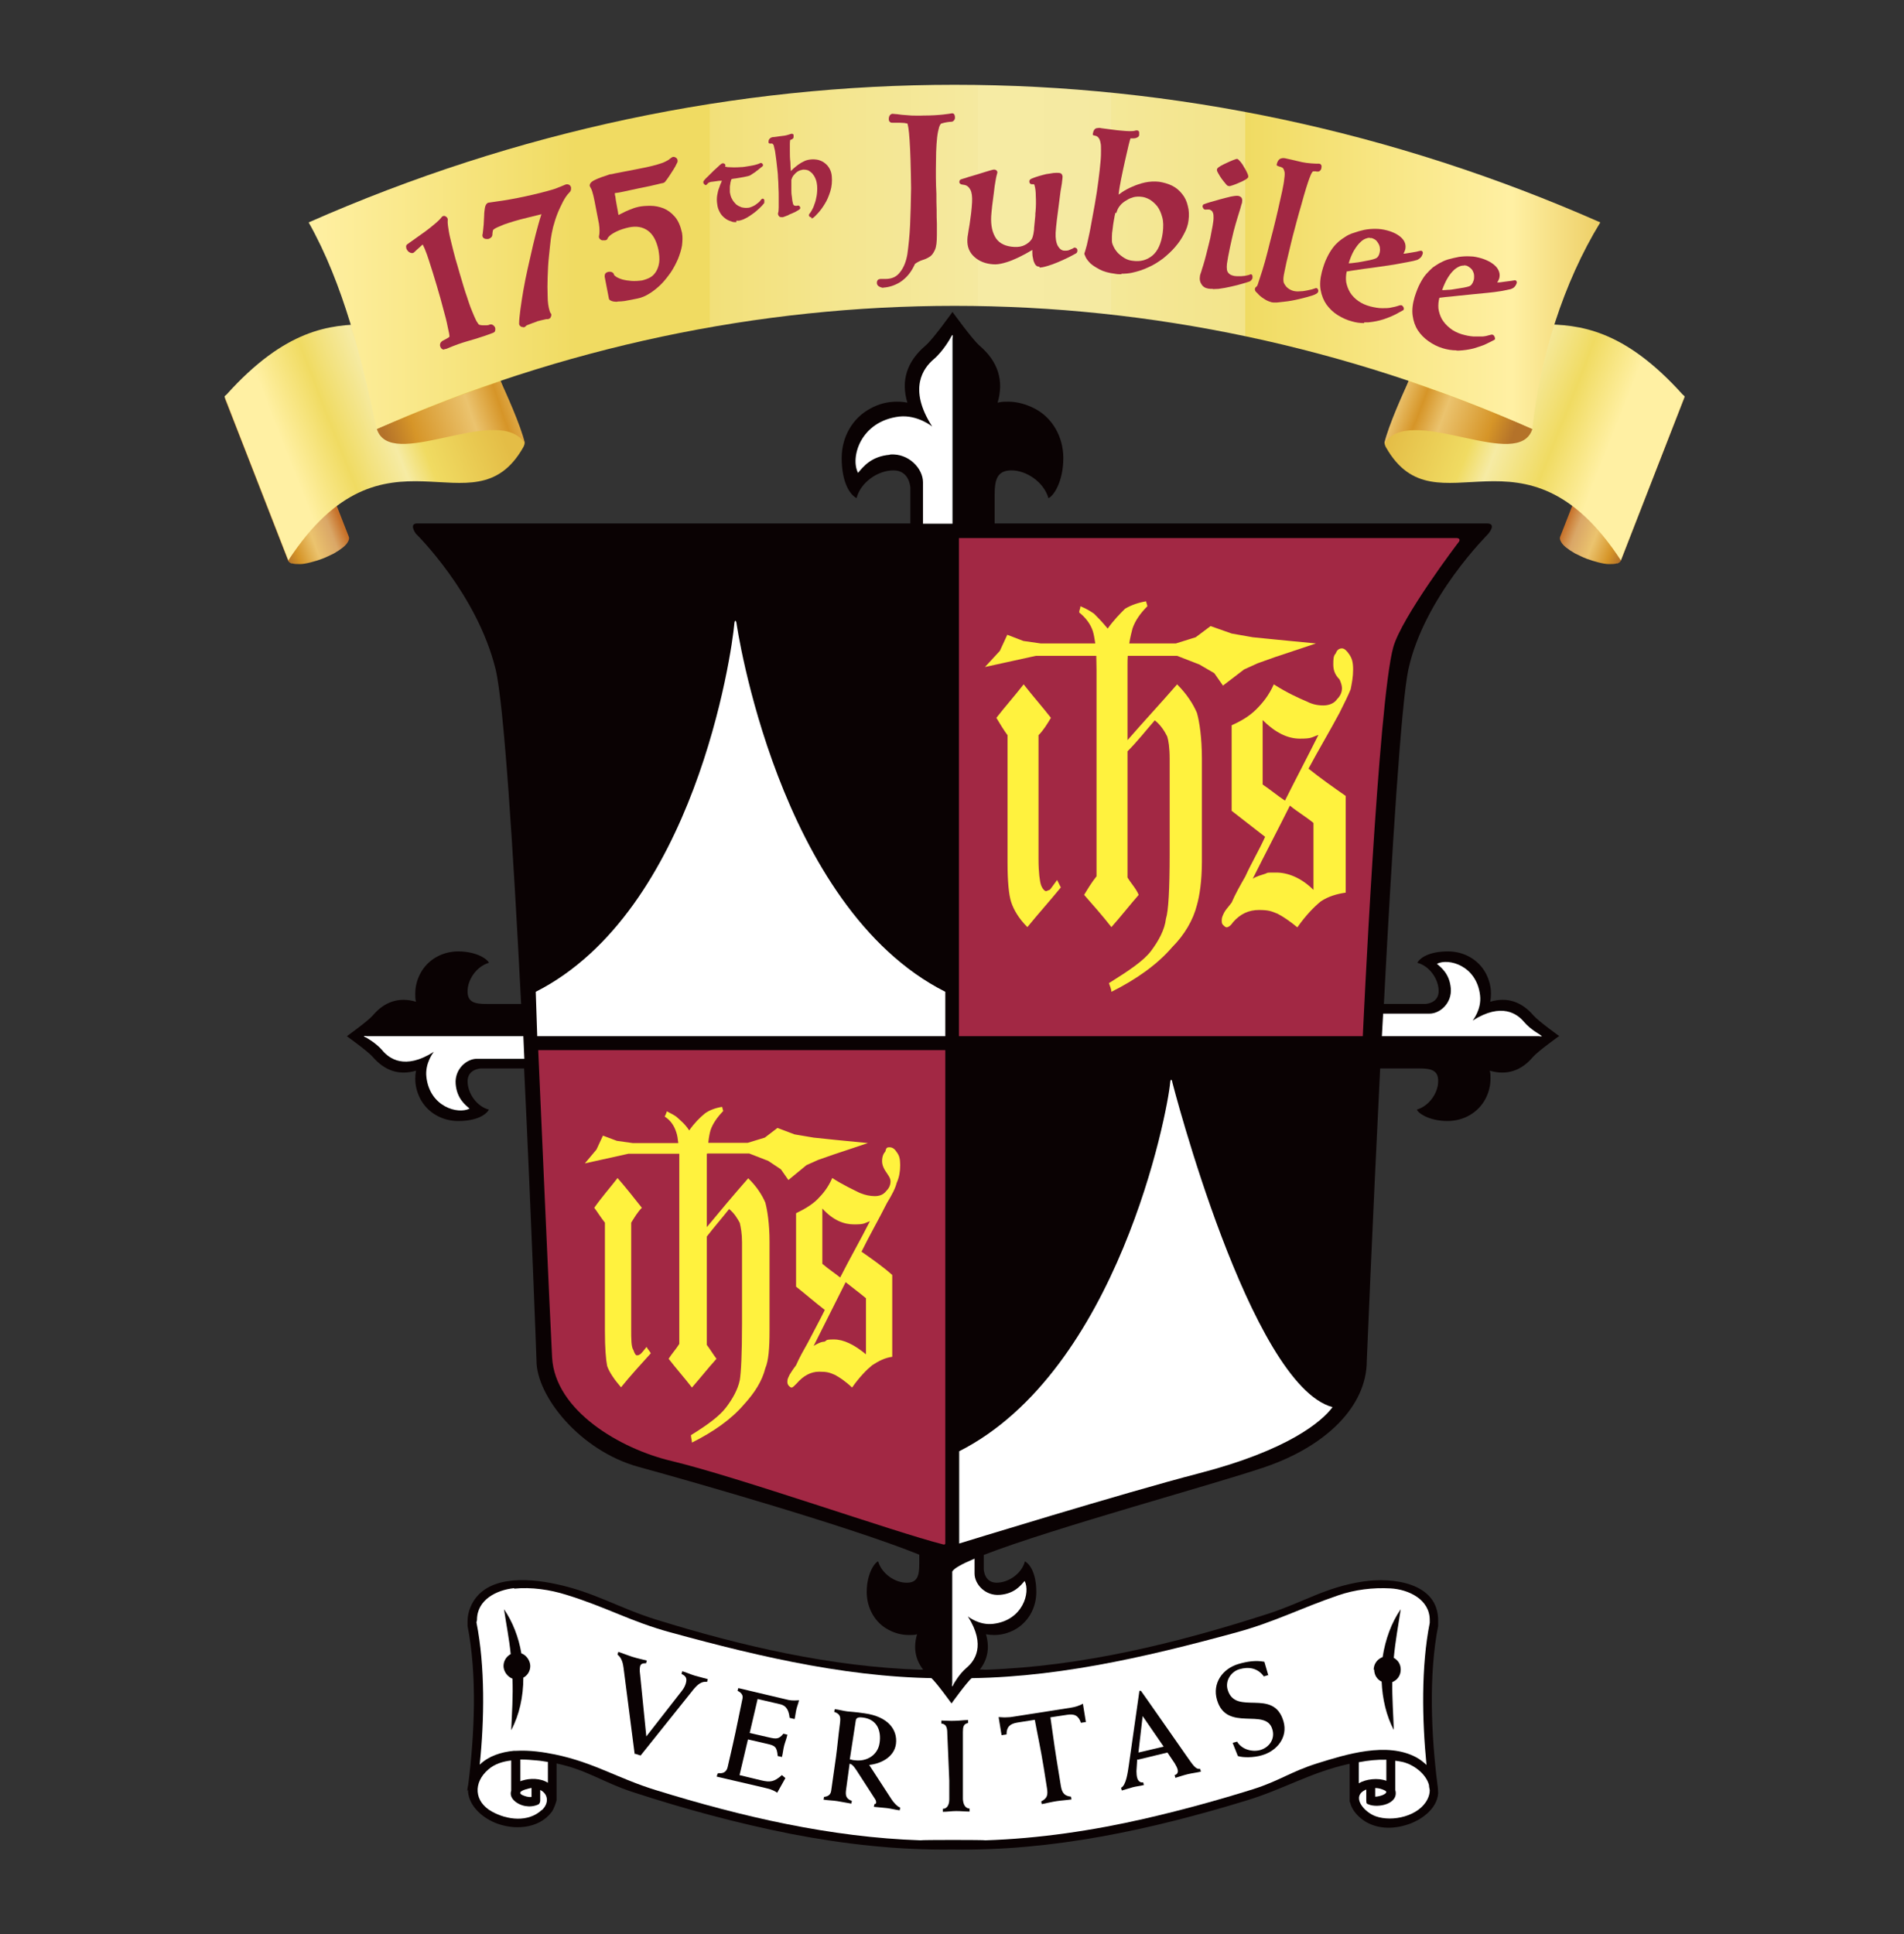 <?xml version="1.0" encoding="UTF-8"?>
<svg id="Layer_1" xmlns="http://www.w3.org/2000/svg" xmlns:xlink="http://www.w3.org/1999/xlink" version="1.1" viewBox="0 0 768 780">
  <rect x="0" y="0" width="768" height="780" fill="#333333" stroke="none"/>
  <!-- Generator: Adobe Illustrator 29.1.0, SVG Export Plug-In . SVG Version: 2.1.0 Build 142)  -->
  <defs>
    <style>
      .st0 {
        fill: #0a0203;
      }

      .st1 {
        fill: url(#linear-gradient6);
      }

      .st2 {
        fill: url(#linear-gradient5);
      }

      .st3 {
        fill: url(#linear-gradient4);
      }

      .st4 {
        fill: #fff23e;
      }

      .st5 {
        fill: #fff;
      }

      .st6 {
        fill: #a12743;
      }

      .st7 {
        fill: url(#linear-gradient);
      }

      .st7, .st8, .st9, .st10 {
        fill-rule: evenodd;
      }

      .st8 {
        fill: url(#linear-gradient1);
      }

      .st9 {
        fill: url(#linear-gradient2);
      }

      .st10 {
        fill: url(#linear-gradient3);
      }

      .st11 {
        fill: #a22844;
      }
    </style>
    <linearGradient id="linear-gradient" x1="285.2" y1="1310.3" x2="311.6" y2="1310.3" gradientTransform="translate(871.6 1301.9) rotate(158.6)" gradientUnits="userSpaceOnUse">
      <stop offset="0" stop-color="#c77129"/>
      <stop offset=".2" stop-color="#daa767"/>
      <stop offset=".5" stop-color="#ebc36e"/>
      <stop offset=".8" stop-color="#d69528"/>
      <stop offset="1" stop-color="#b16f29"/>
    </linearGradient>
    <linearGradient id="linear-gradient1" x1="77.7" y1="847.8" x2="79.1" y2="847.8" gradientTransform="translate(-12623.5 -16352) rotate(-21.4) scale(75 23.6)" gradientUnits="userSpaceOnUse">
      <stop offset="0" stop-color="#fff0a3"/>
      <stop offset=".2" stop-color="#f0db62"/>
      <stop offset=".4" stop-color="#f6eba4"/>
      <stop offset=".5" stop-color="#f0db62"/>
      <stop offset=".8" stop-color="#e4bd46"/>
    </linearGradient>
    <linearGradient id="linear-gradient2" x1="-2424.3" y1="250.7" x2="-2397.9" y2="250.7" gradientTransform="translate(2807.8 1301.9) rotate(21.4) scale(1 -1)" xlink:href="#linear-gradient"/>
    <linearGradient id="linear-gradient3" x1="113.9" y1="892.6" x2="115.3" y2="892.6" gradientTransform="translate(16302.9 -16352) rotate(-158.6) scale(75 -23.6)" xlink:href="#linear-gradient1"/>
    <linearGradient id="linear-gradient4" x1="607.6" y1="182.8" x2="562.3" y2="165.6" gradientUnits="userSpaceOnUse">
      <stop offset="0" stop-color="#b47229"/>
      <stop offset=".2" stop-color="#d69528"/>
      <stop offset=".6" stop-color="#ebc36e"/>
      <stop offset=".8" stop-color="#d69528"/>
      <stop offset="1" stop-color="#ebc36e"/>
    </linearGradient>
    <linearGradient id="linear-gradient5" x1="157.5" y1="182.9" x2="214.3" y2="163.6" gradientUnits="userSpaceOnUse">
      <stop offset="0" stop-color="#b47229"/>
      <stop offset=".2" stop-color="#d69528"/>
      <stop offset=".6" stop-color="#ebc36e"/>
      <stop offset=".8" stop-color="#d69528"/>
      <stop offset="1" stop-color="#ebc36e"/>
    </linearGradient>
    <linearGradient id="linear-gradient6" x1="124.5" y1="103.6" x2="664.1" y2="103.6" gradientUnits="userSpaceOnUse">
      <stop offset="0" stop-color="#fff0a3"/>
      <stop offset=".2" stop-color="#f0db62"/>
      <stop offset=".3" stop-color="#f0db62"/>
      <stop offset=".3" stop-color="#f2e079"/>
      <stop offset=".4" stop-color="#f4e690"/>
      <stop offset=".5" stop-color="#f5e99f"/>
      <stop offset=".5" stop-color="#f6eba4"/>
      <stop offset=".6" stop-color="#f5eaa1"/>
      <stop offset=".6" stop-color="#f4e898"/>
      <stop offset=".7" stop-color="#f3e48a"/>
      <stop offset=".7" stop-color="#f1df75"/>
      <stop offset=".7" stop-color="#f0db62"/>
      <stop offset=".9" stop-color="#fff0a3"/>
      <stop offset="1" stop-color="#e4bd46"/>
    </linearGradient>
  </defs>
  <g>
    <path class="st0" d="M188.8,721.9s0,0,0,.1c0,.3,0,.5,0,.7.5,5.5,5.3,10,10.6,12.3,7.5,3.2,17.8,2.8,23.1-4.2,1-1.3,2-4.5,2-4.8v-14.8c12.3,2.6,18.7,7.6,30.6,11.5,21.1,6.9,42.6,12.7,64.4,17,21.3,4.1,43,6.5,64.7,6.2,40.2.7,80.1-8,118.4-19.7,15.7-4.8,25.5-11.2,41.4-14.8.1,0,.3,0,.4,0v14.7c0,.4,0,.6.2.9.7,3.1,3.4,6,6.4,7.8,5.6,3.2,12.2,2.8,18,.6,5.1-2,10.6-6.2,11.1-12.1,0-.1-.1-2.9-.3-3.6-2.5-20-3.6-44.2.3-64,0-.4,0-1.7,0-2,.1-15.6-18.6-17.6-30.1-15.9-15.1,2.2-24,8.3-38.4,13-36.9,11.9-75.2,21.3-114.1,22.6-.3-.2-25.9-.2-26.2,0-36.2-1.2-72-9.5-106.6-20.2-15.4-4.8-24.9-11.1-40.7-14.4-11.3-2.4-28.9-3.7-34.3,9.5-.7,1.8-1.1,3.5-1.1,5.5,0,.3,0,1.5,0,2,3.9,19.7,2.8,43.7.3,63.7-.2,1-.4,1.9-.4,2.8"/>
    <path class="st5" d="M218.6,729.9c-5.5,5.2-14.1,4.1-20.2.7-7.2-4-7.6-11.7-1.4-17,2.5-2.2,5.8-3.2,9.2-3.6v12.2c-.4,1.2-.2,2.6,1.1,3.9,2.5,2.4,6.5,3.1,9.7,1.7.6-.2.9-1,.9-1.6,0-1.4,0-2.9,0-4.3,3,1.4,3.9,5.1.6,8.2"/>
    <path class="st5" d="M214.4,721.1c0,1.2,0,2.4,0,3.6-1.3.2-2.7-.3-3.8-.8-.4-.2-.6-.4-.7-.6v-.5c.5-.9,3.7-1.6,4.3-1.7,0,0,0,0,.1,0"/>
    <path class="st5" d="M221,719c-2.9-1.9-7.3-1.9-10.3-.9-.3,0-.5.2-.8.3v-8.8c2.3,0,4.7.2,6.8.4,1.4.1,2.9.4,4.3.6v8.4Z"/>
    <path class="st5" d="M559.2,709.7v8.5c-3.4-1.3-8.3-.7-11.1,1v-8.5c3.6-.7,7.4-1.1,11.1-1"/>
    <path class="st5" d="M554.7,721.1c1.4,0,2.7.4,3.9,1,2,1-1.8,2.5-3.9,2.5,0-1.2,0-2.4,0-3.6"/>
    <path class="st5" d="M575.8,725.6c-3.4,6.9-14.2,9.3-20.9,6.9-4.6-1.6-10.3-8.1-3.8-10.8,0,1.5,0,2.9,0,4.4s.3,1.3.9,1.6c3.7,1.6,12.4-.1,10.8-5.8,0,0,0,0,0,0v-11.8c1,.1,2,.3,3,.5,4.5,1.1,9.4,4.8,10.6,9.3,0,.7.2,1.4.3,2.1,0,1.2-.3,2.4-.9,3.6"/>
    <path class="st5" d="M207.4,640.7c7-.7,14.4.4,21.1,2.5,16.2,5,26,10.8,41.8,15.1,37.2,10.2,75.6,19.2,114.3,18.5,38.7.6,77-8.3,114.3-18.5,15.6-4.3,25.4-9.6,40.9-14.9,6.7-2.3,14-3.2,21.1-2.8,7.2.4,15.9,4.4,15.8,12.9,0,.3,0,.9,0,1-3.5,17.6-3.1,39.2-1.3,57.3-1.3-1.2-2.7-2.3-4.2-3.1-11.8-6.3-28.2-1.2-40,2.5-10.5,3.3-15.3,7.1-25.8,10.4-14.4,4.5-29,8.5-43.8,11.9-21,4.8-42.5,8-64.1,8.7-.3-.2-25.9-.2-26.2,0-36.2-1.2-72-9.5-106.6-20.2-15.4-4.7-24.9-11.1-40.7-14.4-4.8-1-10.4-1.8-15.7-1.5-.3,0-.7,0-1,0-5.2.5-10.2,2.1-13.8,5.6,1.9-18.1,2.2-39.7-1.3-57.3,0,0,0-.2,0-.3.1-.2.2-.5.2-.8,0-8.2,8-12.1,15-12.8"/>
    <path class="st0" d="M554.3,673.4c0,2.1,1.2,4,3,4.8.3,7,1.9,13.8,4.9,19.5-.2-6.4-.7-12.9-.6-19.3,2-.8,3.4-2.7,3.4-5s-1.1-3.8-2.8-4.8c.6-6.6,1.8-13,2.8-19.6-3.8,5.5-6.2,12.2-7.3,19.3-2.1.8-3.6,2.7-3.6,5.1"/>
    <path class="st0" d="M206,667.1c-1.7.9-2.9,2.7-2.9,4.8s1.5,4.3,3.6,5.1c.3,6.9-.2,13.9-.5,20.8,3.3-6.2,4.9-13.6,4.9-21.2,1.7-.9,2.8-2.7,2.8-4.7s-1.5-4.4-3.6-5.1c-1.1-6.5-3.5-12.7-7-17.8.9,6.1,2.1,12,2.7,18.1"/>
    <path class="st0" d="M256,707.4l-4.5-34.9c-.2-1.4-.6-3.8-2.4-5.2l.3-1.1c1.9.6,3.8,1.4,5.7,2,1.9.6,3.8,1,5.8,1.5l-.3,1.1c-1,0-2.1,0-2.4,1.2-.1.5-.3,1.4,0,3.4l2.5,24.9,14.2-18.2c1-1.2,1.5-2.4,1.7-3.1.6-2,.2-3-1.7-3.9l.3-1.1c1.7.5,3.4,1.3,5.1,1.8,1.7.5,3.5.9,5.2,1.4l-.3,1.1c-2.2-.3-3.8,1-5.6,3.2l-21.2,26.5-2.2-.7Z"/>
    <path class="st0" d="M289.8,715.1c2.1.3,3.3-.7,3.7-2.4l2-8.7c1.6-7,3-14.4,4-19,.3-1.3-.5-2.4-2-3.1l.3-1.1,20.3,4.8c1.4.3,3.3.2,4.2.1-.3,1.3-.8,2.5-1.1,3.8-.3,1.3-.4,2.6-.7,3.8l-2-.5c-.3-2.7-1.1-4.9-3.9-5.5l-9-2.1-3.2,13.7,7.8,1.8c3,.7,4,.7,5.8-1.5l1.6.4c-.3,1.5-.9,2.9-1.3,4.4-.4,1.5-.5,3.1-.9,4.6l-1.7-.4c-.3-3.8-1.2-4.2-4.2-4.9l-7.8-1.8-3.4,14.4,8.7,2.1c3.8.9,5.3.6,8.4-2.1l1.4,1.2-3.3,5.9c-.7-.5-1.5-.9-2.3-1.2-.7-.3-1.6-.5-2.4-.7l-19.7-4.6.3-1.1Z"/>
    <path class="st0" d="M342.7,709.5c.8.2,1.4.4,2,.4,4.8.7,9.4-2,10.1-7,.7-4.8-.9-9.4-6.6-10.2-1.4-.2-2.8-.2-3,1.1l-2.4,15.6ZM332.3,724.7c1.8-.2,2.8-.9,3-2.7l1.9-13.4c.6-4.5,1-9,1.6-13.5.3-2.5.3-3.8-2.3-4.7l.2-1.1c1.7.2,3.4.7,5,.9,1.6.2,3.2.2,7.1.8,9.4,1.3,13.3,6.6,12.6,12.3-.7,5.3-6,8-10.8,8.5l8.9,13.7c.7,1.1,2.2,3,3.6,3.5l-.2,1.1c-1.7-.2-3.5-.7-5.2-.9s-3.5-.3-5.2-.5l.2-1.1c.4,0,.6-.2.7-.5,0-.5,0-1-.6-1.8l-7.3-11.3c-.7-1-1.6-2.5-2.8-2.7l-1.4,10.3c-.3,2.2-.3,3.8,2.3,4.7l-.2,1.1c-1.9-.3-3.7-.7-5.6-1-1.9-.3-3.7-.3-5.6-.6l.2-1.2Z"/>
    <path class="st0" d="M390.5,694.9c-1.9.3-2.1,1.7-2.1,3.6,0,5.1,0,11.3,0,16.9v10.2c.1,1.7.7,3.7,2.7,3.8v1.2c-1.8,0-3.6-.2-5.4-.2-1.8,0-3.6.3-5.4.3v-1.2c1.7,0,2.6-1.6,2.6-3.8v-7.6c-.2-6.3-.7-15.6-.8-18.9,0-2.2-.3-3.9-2.4-4.1v-1.2c1.8,0,3.6.2,5.4.1,1.8,0,3.6-.3,5.4-.3v1.2Z"/>
    <path class="st0" d="M438,694.5l-2,.3c-1-3-2.7-3.7-5.7-3.2l-6.6,1c.7,4.5,1.4,10.3,2.4,16.5l1.8,11.1c.5,3.2,1.7,4.1,4.1,4.4l.2,1.1c-2,.3-4,.4-6,.7-2,.3-3.9.8-6,1.2l-.2-1.1c2.3-1.2,2.8-2.4,2.3-5.4l-1.3-8.2c-1.2-7.5-2.8-14.8-3.6-19.3l-7,1.1c-3,.5-4.4,1.7-4.4,4.8l-2,.3-1.2-7.3c1,0,2.1.2,3.1.1,1,0,2.1-.1,3.1-.3l23-3.6c1.5-.2,3.7-.9,4.8-1.6l1.2,7.4Z"/>
    <path class="st0" d="M469.3,704.3l-8.4-12.2-1.7,14.7,10.2-2.4ZM458.7,709.5l-.3,4.8c0,.9.1,2.1.3,2.7.3,1.2,1.2,2.1,2.4,1.8l.3,1.1c-1.5.4-3,.5-4.5.9-1.5.4-2.9.9-4.4,1.3l-.3-1.1c2-.9,2.7-6.2,3.1-8.9l4.3-30.2h.6c0-.1,18.2,26,18.2,26,2.9,4.1,3.8,5.7,5.7,5.5l.3,1.1c-1.7.4-3.5.6-5.2,1-1.7.4-3.4,1-5.1,1.5l-.3-1.1c1.1-.3,1.5-1.1,1.2-2.3-.2-.7-.6-1.5-1.2-2.5l-2.9-4.3-12,2.9Z"/>
    <path class="st0" d="M511.7,675.5l-1.9.6c-2.5-3.4-6.1-4-9.9-2.9-3.4,1-5.8,4.7-4.7,8.3,3.2,10.7,18.5-1,22.5,12.7,1.9,6.5-2.7,12-8.7,13.7-3.3,1-7.7,1-9.7.3l-2.1-5.3,1.8-.5c1.8,3.1,6,4.3,9.3,3.4,3.8-1.1,6.1-4.6,4.9-8.4-2.6-8.9-18.4,1.4-22.3-11.8-2-6.7,2.2-12.6,8.6-14.5,3.4-1,7-1.6,10.5-.9l1.6,5.5Z"/>
    <path class="st0" d="M629,417.9s-8.5-6.1-10.4-8.3c-4.9-5.7-10.7-7.6-17.5-5.6.2-1,.3-2.1.3-3.3,0-2.8-.7-5.5-2.1-8.2-2.9-5.4-8.7-8.8-15.2-8.8-7.8,0-11.4,2.7-12.4,4.6,4.8,1.2,8.6,6.5,8.6,11.4s-5.1,5.2-5.5,5.2h-16.6c3.2-61.2,7-121.6,9.9-135,6.4-29.1,31.9-54.2,32.2-54.6.3-.4,3.5-4.2-.6-4.2h-198.5v-11.4c0-6.1.9-10,6.8-10,5.9,0,13,4.6,14.9,11.2,1.9-.7,6-6.4,6-16.2,0-8.5-4.4-16.2-11.5-19.9-3.5-1.8-7.1-2.8-10.7-2.8s-2.9.2-4.3.4c2.6-8.9.2-16.6-7.3-23-2.9-2.5-10.9-13.6-10.9-13.6,0,0,0,0,0,0,0,0,0,0,0,0,0,0-7.9,11.1-10.9,13.6-7.5,6.4-10,14.1-7.3,23-1.4-.3-2.8-.4-4.3-.4-3.7,0-7.3.9-10.7,2.8-7.1,3.8-11.5,11.4-11.5,19.9,0,10.2,3.5,14.9,6,16.2,1.6-6.3,8.5-11.2,14.9-11.2s6.8,6.7,6.8,7.1v14.3h-198.9c-3.3,0-1,3.6-.5,4.2.2.2,24.6,24.1,32.1,54.6,3.4,14.1,7.2,74.2,10.3,135h-14c-4.7,0-7.7-.7-7.6-5.2,0-4.5,3.5-9.9,8.6-11.4-.5-1.4-4.9-4.6-12.4-4.6-6.5,0-12.3,3.4-15.2,8.8-1.4,2.6-2.1,5.4-2.1,8.2s.1,2.2.3,3.3c-6.8-2-12.7-.1-17.5,5.6-1.9,2.2-10.4,8.3-10.4,8.3,0,0,0,0,0,0,0,0,0,0,0,0,0,0,8.5,6.1,10.4,8.3,4.9,5.7,10.8,7.6,17.5,5.6-.2,1-.3,2.1-.3,3.3,0,2.8.7,5.5,2.1,8.2,2.9,5.4,8.7,8.8,15.2,8.8,7.8,0,11.4-2.7,12.4-4.6-4.8-1.2-8.6-6.5-8.6-11.4s5.1-5.2,5.4-5.2h17.4c3,62,5,117.9,5,117.9,0,14.2,17.5,36.3,41.2,42.8,23,6.3,85.8,24.3,113.2,35.4v3.7c0,4.7-.7,7.7-5.2,7.6-4.5,0-9.9-3.5-11.4-8.6-1.4.5-4.6,4.9-4.6,12.4,0,6.5,3.4,12.4,8.8,15.2,2.6,1.4,5.4,2.1,8.2,2.1s2.3-.1,3.3-.3c-2,6.8-.1,12.7,5.6,17.5,2.2,1.9,8.3,10.4,8.3,10.4,0,0,0,0,0,0,0,0,0,0,0,0,0,0,6.1-8.5,8.3-10.4,5.7-4.9,7.6-10.7,5.6-17.5,1,.2,2.1.3,3.3.3,2.8,0,5.6-.7,8.2-2.1,5.4-2.9,8.8-8.7,8.8-15.2,0-7.8-2.7-11.4-4.6-12.4-1.2,4.8-6.5,8.6-11.4,8.6s-5.2-5.1-5.2-5.5v-5.7c28.1-10.9,93.5-28.6,113.6-35.5,24.2-8.3,40.9-24.3,40.9-42.8,0,0,2.3-55.9,5.4-117.9h15.8c4.7,0,7.7.7,7.6,5.2,0,4.5-3.5,9.9-8.6,11.4.5,1.4,4.9,4.6,12.4,4.6,6.5,0,12.3-3.4,15.2-8.8,1.4-2.6,2.1-5.4,2.1-8.2s-.1-2.2-.3-3.3c6.8,2,12.7.1,17.5-5.6,1.9-2.2,10.4-8.3,10.4-8.3,0,0,0,0,0,0,0,0,0,0,0,0"/>
    <path class="st5" d="M211,417.9h-62.9s-1.3-.2-1.3,0,.6.4.8.5c0,0,4.1,2.2,6.7,5.3,2.6,3.1,8.9,8,20.7.5,0,0-3.7,4.5-3,10.2,1.4,12,12.7,15.1,17.4,12.7-1.7-1.5-5.1-4-5.6-9.9-.5-5.9,4.3-10.2,8.6-10.2,0,0,2.1,0,2.1,0h17c-.1-3-.3-6-.4-9.1"/>
    <path class="st5" d="M621.4,417.4s-4.1-2.2-6.7-5.3c-2.6-3.1-8.9-8-20.7-.5,0,0,3.7-4.5,3-10.2-1.4-12-12.7-15.1-17.4-12.7,1.7,1.5,5.1,4,5.6,9.9.5,5.9-4.3,10.2-8.6,10.2,0,0-2.1,0-2.1,0h-16.6c-.2,3-.3,6.1-.5,9.1h63.3s1.2.2,1.2,0-.6-.4-.8-.5"/>
    <path class="st5" d="M358.9,183.3c7.7-.6,13.4,5.7,13.4,11.2,0,0,0,2.7,0,2.7v14h11.9v-74.5s.2-1.6,0-1.6-.5.7-.7,1c0,0-2.9,5.4-6.9,8.8-4,3.4-10.5,11.7-.6,27.1,0,0-5.9-4.8-13.3-4-15.7,1.9-19.8,16.6-16.6,22.7,2-2.3,5.2-6.7,12.9-7.3"/>
    <path class="st11" d="M386.8,417.9v-200.9h200.7c1.1,0,1.6.7.9,1.6-.3.3-23,30.3-26.4,42.4-6.1,21.8-12.3,156.9-12.3,156.9h-162.9Z"/>
    <path class="st11" d="M381.3,622.4c0,.6-.6.6-1.1.4-19.4-4.9-82.3-27.1-109.4-33.6-20.7-4.9-46.9-20.3-48.1-41.7-.6-10.1-5.6-124-5.6-124h164.2v198.9Z"/>
    <path class="st5" d="M297.1,251.5c-.2-1.5-.8-1.5-.9,0-1,12-16.1,116-80.1,148.5l.6,17.9h164.6v-17.9c-67.8-34.3-84.2-148.5-84.2-148.5"/>
    <path class="st5" d="M472.9,436.6c-.2-1.5-.8-1.5-.9,0-1,12-21.1,116.2-85.1,148.7v37.2s66.2-20.4,96.7-28.3c35.9-9.3,49.5-20.8,53.9-26.7-33.3-9-64.6-130.9-64.6-130.9"/>
    <path class="st4" d="M455,264.5h19.8l9,3.5,6,3.5,3.5,5,8.5-6.5,5.5-2.5,7-2.5,16.5-5.5-15.5-1.5-10-1-8.5-1.5-8.5-3-6,4.5-8,2.5h-18.8c.4-2.5.9-4.5,1.3-6,1-3,3-6,6-9,0-.5-.5-1.5-.5-2-3,.5-6,1.5-8.5,3-2,2-4.5,4.5-7,8-2.5-3-4-4.5-5.5-6-1.5-1-3-2-5.5-3,0,1-.5,1.5-.5,2.5,2.5,2,4.5,4.5,5.5,7.5.4,1.3.7,3,1,5h-22l-7-1-6.5-2.5-3,6.5-6,6.5,20.5-4.5h24.4c0,1.7.1,3.5.1,5.5v83.4c-2,2.5-3.5,5-5,7.5,3.5,4,7.5,8.5,11,13,4-4.5,7.5-9,11-13-1-2.5-3-4.5-4.5-7v-50.9c4-4,7.5-8.5,11-12.5,2.5,2,4,4.5,5,6.5.5,1.5,1,4.5,1,9v38.5c0,14-.5,23-1.5,26-.5,4.5-3,9-6,13-3,4-9,8-17,13,.5,1.5,1,2.5,1,3.5,10-5,18.5-11,24.5-18,5-5,8.5-11,10-17,1-3.5,2-9.5,2-17.5v-41.5c0-8.5-1-15-2-18.5-1.5-3.5-4-7.5-8-11.5-6.5,7.5-13.5,15-20,22.5v-30c0-1.4,0-2.7.1-4"/>
    <path class="st4" d="M518.3,322.9c-3-2-6-4.5-9-6.5v-26c5,5,10,7.5,15,7.5s4.5-.5,7.5-1.5c-4.5,9-9,17.5-13.5,26.5M529.8,331.9v27c-5-5-10.5-7-15-7s-3,0-4.5.5c-1.5.5-3.5,1-5,2,5-10,10-19.5,15-29.5,3,2.5,6.5,4.5,9.5,7M544.8,278c.5-2.5,1-5,1-8s-.5-4.5-1.5-6c-1-1.5-2-2.5-3-2.5s-2,.5-2.5,2c-1,1-1,2.5-1,4.5s.5,4,2.5,6c.5,1,1,2.5,1,3.5,0,1.5-.5,3-2,4.5-1,1.5-3,2.5-5.5,2.5s-4.5-.5-6.5-1.5c-3.5-1.5-8-3.5-13.5-7-2,4.5-4.5,7.5-7,10-2.5,2.5-5.5,4.5-10,6.5v34.5c4.5,3.5,9,7,13.5,10.5-2.5,5.5-5.5,10.5-8,16-2,3.5-4,7-5.5,10.5-1.5,2-2.5,3-3,4-.5,1-1,2-1,3s0,1.5.5,2c.5.5,1,1,1.5,1s1.5-.5,2.5-2c3-3.5,6.5-5,10.5-5s5,.5,7.5,1.5c2,1,5,3,8,5.5,3.5-5,7-8.5,9.5-10.5,3-2,6.5-3,10-3.5v-39c-5-3.5-10-7-15-11,4-7.5,8.5-15,12.5-22.5,2-4,3.5-7,4.5-9.5"/>
    <path class="st4" d="M423.4,358.9c-.5,0-1,.5-1.5.5s-1.5-1-2-2.5c-.5-1.5-1-5-1-10.5v-49.9c2-2,3.5-4.5,5-7-3.5-4.5-7.5-9-11-13.5-3.5,4.5-7.5,9-11,13.5,1.5,2.5,3,5,4.5,7v51.4c0,7.5.5,13,1.5,16,1,3,3,6.5,6.5,10,4.5-5.5,9-10.5,13.5-16-.5-1-1-2-1.5-3-1.5,2-2.5,3.5-3,4"/>
    <path class="st4" d="M258.1,546.2c-.4.4-.9.4-1.3.4s-.9-.9-1.3-2.1c-.9-1.3-.9-4.3-.9-8.6v-42.8c1.3-2.1,2.6-4.3,4.3-6-3.4-4.3-6.4-8.1-9.8-12-3,3.9-6.4,7.7-9.4,12,1.3,1.7,2.6,3.9,4.3,6v43.7c0,6.9.4,11.6.9,14.1.9,2.6,3,5.6,5.6,8.6,3.8-4.7,8.1-9.4,12-13.7-.4-.9-1.3-1.7-1.7-2.6-1.3,1.7-2.1,2.6-2.6,3"/>
    <path class="st4" d="M285.6,465.2h16.6l7.7,3,5.1,3.4,3,4.3,7.3-6,4.7-2.1,6-2.1,14.1-4.7-13.3-1.3-8.6-.9-7.7-1.3-6.9-2.6-5.1,3.9-6.9,2.1h-15.9c.2-2,.5-3.7.9-5.1.9-2.6,2.6-5.1,5.1-7.7,0-.4-.4-1.3-.4-1.7-2.6.4-5.1,1.3-6.9,2.6-2.1,1.7-4.3,3.9-6.4,6.9-1.7-2.6-3.4-3.9-4.7-5.1-.9-.9-2.6-1.7-4.3-2.6-.4.9-.4,1.3-.9,2.1,2.6,1.7,3.9,3.9,4.7,6.4.4,1.1.6,2.6.8,4.3h-18.4l-6.4-.9-5.6-2.1-2.6,5.6-4.7,5.6,17.6-3.9h20.5c0,1.4,0,3,0,4.7v72c-1.3,2.1-3,3.9-4.3,6,3,3.9,6.4,7.7,9.4,11.6,3.4-3.9,6.4-7.7,9.9-11.6-1.3-1.7-2.6-3.9-3.9-5.6v-43.7c3-3.9,6-7.3,9-11.1,2.1,1.7,3.4,3.9,4.3,5.6.4,1.7.9,4.3.9,7.7v33c0,12.4-.4,19.7-.9,22.7-.8,3.9-3,7.7-5.6,11.1-2.6,3.4-7.3,6.9-14.1,11.1,0,.9.4,2.1.4,3,8.6-4.3,15.9-9.4,21-15.4,4.3-4.7,7.3-9.4,8.6-14.6,1.3-3,1.7-8.1,1.7-15v-36c0-7.3-.9-12.8-1.7-15.8-1.3-3-3.4-6.4-6.9-9.8-5.6,6.4-11.1,12.9-16.7,19.7v-25.7c0-1.4,0-2.7,0-3.9"/>
    <path class="st4" d="M339,515.3c-2.1-1.7-4.7-3.4-7.3-5.6v-22.3c4.3,4.7,8.6,6.4,12.8,6.4s3.9-.4,6.4-1.3c-3.9,7.7-8.1,15-12,22.7M349.3,523.5v22.7c-4.7-3.9-9-6-12.9-6s-2.6.4-3.9.9c-1.3,0-3,.9-4.3,1.7,4.3-8.6,8.6-17.1,12.9-25.7,2.6,2.1,5.6,4.3,8.1,6.4M361.8,476.8c.9-2.1,1.3-4.3,1.3-6.9s-.4-3.9-1.3-5.1c-.8-1.3-1.7-2.1-3-2.1s-1.3.4-1.7,1.7c-.8.9-1.3,2.1-1.3,3.9s.9,3.4,2.1,5.1c.9,1.3,1.3,2.1,1.3,3,0,1.3-.4,2.6-1.7,3.9-1.3,1.7-3,2.1-4.7,2.1s-3.9-.4-6-1.3c-2.6-1.3-6.4-3-11.1-6-1.7,3.9-3.8,6.4-6,8.6-2.1,2.1-5.1,3.9-8.6,5.6v29.6c3.8,3,7.7,6.4,11.6,9.4-2.1,4.3-4.7,9-6.9,13.3-1.7,3-3.4,6-4.7,9-1.3,1.7-2.1,3-2.6,3.8-.4.9-.9,1.7-.9,2.6s0,.9.4,1.7c.4.4.8.9,1.3.9s1.3-.9,2.1-1.7c2.6-3,5.6-4.7,9-4.7s4.3.4,6.4,1.3c1.7.9,4.3,2.6,6.9,5.1,3-4.3,6-7.3,8.1-9,2.6-1.7,5.1-3,8.1-3.4v-33c-3.8-3.4-8.1-6.4-12.4-9.4,3.4-6.9,6.9-12.9,10.3-19.7,2.1-3.4,3.4-6,3.9-8.1"/>
    <path class="st5" d="M403.3,643.2c-5.9.5-10.2-4.3-10.2-8.6,0,0,0-2.1,0-2.1v-3.9c-5,2.1-8.3,3.9-9,5.2,0,0,0,0,0,0v45s-.2,1.3,0,1.3.4-.6.5-.8c0,0,2.2-4.1,5.3-6.7,3.1-2.6,8-8.9.5-20.7,0,0,4.5,3.7,10.2,3,12-1.4,15.1-12.7,12.7-17.3-1.5,1.7-4,5.1-9.9,5.6"/>
  </g>
  <g>
    <g>
      <path class="st7" d="M117.8,227.2c.8.3,1.9.3,3.2.3,1.3,0,2.7-.3,4.3-.7,1.6-.4,3.2-.9,4.8-1.5,1.6-.6,3.1-1.4,4.6-2.1,1.4-.8,2.6-1.6,3.6-2.4,1-.8,1.7-1.6,2.1-2.4.4-.7.5-1.4.3-1.9l-25.7-65.9c.9,2.2-3.9,6.2-10.7,8.9-6.8,2.7-13,3-13.8.7l25.7,65.9c.2.5.7.9,1.5,1.2Z"/>
      <path class="st8" d="M185.8,112.3c-22.8,39.8-46.8-6.1-94.4,46.8-.3.3-.9.6-.8,1,.8,2,.5,1.2.5,1.2l25.2,64.7c39-59.7,74.5-10.1,94.7-45.5.5-.8.7-1.8.6-2l-25.8-66.2h0Z"/>
    </g>
    <g>
      <path class="st9" d="M652.2,227.2c-.8.3-1.9.3-3.2.3-1.3,0-2.7-.3-4.3-.7-1.6-.4-3.2-.9-4.8-1.5-1.6-.6-3.1-1.4-4.6-2.1-1.4-.8-2.6-1.6-3.6-2.4s-1.7-1.6-2.1-2.4c-.4-.7-.5-1.4-.3-1.9l25.7-65.9c-.9,2.2,3.9,6.2,10.7,8.9,6.8,2.7,13,3,13.8.7l-25.7,65.9c-.2.5-.7.9-1.5,1.2Z"/>
      <path class="st10" d="M584.3,112.3c22.8,39.8,46.8-6.1,94.4,46.8.3.3.9.6.8,1-.8,2-.5,1.2-.5,1.2l-25.2,64.7c-39-59.7-74.5-10.1-94.7-45.5-.5-.8-.7-1.8-.6-2l25.8-66.2h0Z"/>
    </g>
    <path class="st3" d="M568.2,153.7c-1.8,3.9-8.2,17.9-9.8,25,.2,0,.7-.8.8-1,11.8-13.9,53.5,12.5,58.9-4.7-16.4-7.3-33.1-13.7-49.9-19.3Z"/>
    <path class="st2" d="M152,173c5.4,17.2,47-9.3,58.9,4.7.2.2.6.9.8,1-1.6-7.1-8-21.1-9.8-25-16.8,5.7-33.4,12.1-49.9,19.3Z"/>
    <path class="st1" d="M618.1,173c-150-66.2-316.1-66.2-466.2,0-5.9-28-13.4-58.5-27.4-83.3,167.7-74,353.3-74,521,0-14.9,24.3-24.4,54.7-27.4,83.3"/>
    <path class="st6" d="M179.2,141c-.8,0-1.3-.4-1.6-1.2-.3-.8,0-1.4.2-1.7.2-.3.5-.5.8-.7.8-.4,1.4-.7,2.2-1.2.3-.2.4-.3.5-.4,0-.6-.2-1.8-.7-3.9-.4-2.1-1-4.5-1.8-7.3-.7-2.8-1.6-5.9-2.6-9.3-1-3.3-2-6.7-3.1-10-.6-1.9-1.2-3.6-1.8-5-.3-.7-.6-1.3-.8-1.7l-1.1,1c-.9.8-1.7,1.5-2.3,2.1-.1.1-.3.2-.4.3-.6.2-1.2,0-1.8-.4-.5-.4-.8-.9-1-1.4,0-.2-.1-.5-.1-.8s.2-.7.5-.9l3.1-2.2c1.4-1,2.8-2,4.2-3,1.4-1,2.7-2.1,3.9-3.1,1.2-1,2.1-1.9,2.7-2.7.3-.3.7-.5,1.1-.4.2,0,.4.1.6.3.3.1.5.4.7.9,0,.2,0,.4,0,.6,0,.1-.1.6.1,2.2.2,1.3.4,2.8.8,4.5.4,1.8.9,3.6,1.4,5.7.5,2.1,1.1,4.1,1.7,6.1.6,2,1.1,4,1.7,5.8.5,1.8,1,3.3,1.4,4.6.5,1.5,1,2.9,1.4,4.2.5,1.4.9,2.6,1.4,3.7.4,1.1.9,2.1,1.3,3,.4.9.8,1.5,1.2,2,0,.1.2.2.4.3.4.1.8.2,1.3.2.5,0,1,0,1.5,0,.5,0,1-.1,1.3-.3.6-.2,1.2,0,1.6.4.3.3.5.5.6.8.2.7,0,1.1,0,1.4-.1.3-.4.6-1,.8-1,.4-2.2.8-3.3,1.2-1.2.4-2.3.7-3.4,1.1l-3.1.9c-.9.3-1.7.5-2.3.7-1.3.4-2.6.9-3.9,1.4-1.3.5-2.2.9-2.7,1.1-.3.1-.6.1-.8.1ZM181.4,136.2h0,0ZM198.3,133.2s0,0,0,0c0,0,0,0,0,0ZM198,132.3s0,0,0,0c0,0,0,0,0,0Z"/>
    <path class="st6" d="M210.9,131.9c-.2,0-.4,0-.6-.1-.6-.3-1-.8-.9-1.4,0-1.3.2-3.2.5-5.5.3-2.3.7-4.9,1.2-7.8.5-2.9,1.1-5.9,1.8-9,.7-3.2,1.4-6.2,2.1-9.2.7-3,1.4-5.7,2.1-8.2.4-1.6.9-3,1.3-4.3l-5.7,1.4h0c-4.2,1-7.3,2-9.3,2.7-2,.8-3.4,1.4-4.1,1.9-.3.2-.5.4-.5.7-.1.5-.2,1.1-.2,1.6,0,.4-.2.9-.8,1.3-.3.2-.7.4-1.1.4-.5,0-.9,0-1.3-.2-.7-.3-1-1.1-.7-1.9.1-1,.3-2.3.4-3.7l.2-3.8c0-1.2.2-2.2.3-3,.3-1.6,1.1-2.1,1.7-2.1,3.8-.5,7.7-1.1,11.7-1.9,4-.8,7.9-1.7,11.6-2.7,1.8-.5,3.3-.9,4.4-1.4,1.1-.4,2.2-.9,3.2-1.3.6-.2,1.1,0,1.5.2.2.1.5.6.6.8,0,.3.1.7,0,1,0,.4-.2.8-.6,1.2-1,1-1.8,2.2-2.6,3.7-.8,1.6-1.6,3.2-2.3,5-.7,1.8-1.2,3.5-1.7,5.3-.4,1.7-.7,3.2-.9,4.6-.3,2.2-.5,4.7-.8,7.4-.3,2.7-.4,5.4-.5,8.1-.1,2.7-.1,5.3,0,7.7,0,2.4.3,4.4.8,6,.2.6.3.8.3.8.1,0,.4.4.4.8,0,.3-.2.9-.4,1.2-.4.4-1,.6-1.5.5,0,0-.4,0-1,.2-.7.1-1.6.4-2.5.6,0,0,0,0,0,0-.2,0-.3.1-.5.2-.6.2-1.1.4-1.7.6-.6.2-1.2.5-1.8.7-.6.2-.8.4-.9.5-.2.3-.6.5-1,.5ZM211.6,130.3h0s0,0,0,0ZM220.3,127.8c0,0,.2.2.3.2,0,0-.2-.1-.3-.2ZM196.7,95s0,0,0,0c0,0,0,0,0,0ZM197.8,83.9h0Z"/>
    <path class="st6" d="M248.9,121.7c-1,0-1.9-.1-2.6-.5-.3-.1-.6-.4-.7-.8l-1.7-8.8c0-.5,0-.9.3-1.3.3-.4.8-.6,1.4-.7,1.4-.1,2,.6,2.1,1.3h0s.1.2.8.7c.6.4,1.5.8,2.5,1.1,1.1.3,2.4.5,3.7.6,1.4.1,2.8,0,4.3-.2,1.2-.3,2.4-.7,3.4-1.3,1-.6,1.7-1.4,2.3-2.4.6-1,1-2.2,1.2-3.6.2-1.5,0-3.2-.3-5-.8-3.7-2.2-6.3-4.3-7.8-2.1-1.5-4.6-1.9-7.6-1.3-1.8.4-3.4.9-4.9,1.6-1.4.7-2.4,1.3-3.1,2-.2.2-.3.4-.4.5,0,0-.1.1-.2.2,0,.5-.4.8-.9.9-.4,0-.9,0-1.4,0-.9-.3-1.3-1-1.2-1.6.3-1.3.3-2.9,0-5-.4-2.2-1-5.3-1.8-9.3-.3-1.5-.6-2.8-.9-3.7-.3-1-.6-1.5-.8-1.8,0-.1-.1-.3-.2-.4-.3-1.5,1.6-2.3,2.4-2.7,1.3-.6,3.2-1.3,5.7-2.1.6,0,1.3-.2,2.2-.4.9-.2,1.9-.3,3.1-.6l4.7-.9c1.5-.3,3-.6,4.5-.9,1.9-.4,3.5-.8,4.8-1.2,1.3-.4,2.3-.7,3-1.1.9-.4,1.3-.7,1.6-.9.3-.3.6-.5.8-.6.4-.4,1-.6,1.6-.3.7.3.9.8,1,1.1,0,.2,0,.6,0,.8l-.9,1.8c-.3.6-.9,1.5-1.6,2.6-.8,1.2-1.6,2.5-2.6,3.7-.2.2-.4.3-.7.4-.7.1-1.4.3-2.2.5-.8.2-1.8.4-3,.7-1.2.2-2.6.6-4.4.9-1.7.4-3.9.8-6.5,1.4-1.2.3-2.2.4-2.8.5-.2,0-.4,0-.6.1,0,.4,0,.8.2,1.3.1,1,.3,2.1.5,3.2.2,1.1.4,2.3.6,3.3,0,.3.1.7.2,1,.1,0,.2-.1.4-.2.8-.4,1.6-.8,2.4-1.2.9-.4,1.8-.8,2.7-1.1.9-.4,1.8-.6,2.6-.8,1.4-.3,3.1-.4,4.8-.4,1.8,0,3.6.4,5.2,1,1.7.7,3.2,1.8,4.6,3.4,1.4,1.6,2.3,3.8,2.9,6.5.3,1.6.2,3.3,0,5.1-.3,1.8-.9,3.6-1.6,5.4-.8,1.8-1.7,3.6-2.9,5.4-1.2,1.7-2.5,3.4-3.9,4.8-1.4,1.4-3,2.7-4.6,3.7-1.7,1.1-3.4,1.8-5,2.1l-2.5.5c-.9.2-1.8.3-2.7.5-.9.1-1.8.2-2.7.2ZM245.4,111.4s0,0,0,0c0,0,0,0,0,0ZM245,95.4h0Z"/>
    <path class="st6" d="M297,89.6c-.7,0-1.4,0-2-.3-1-.3-1.9-.7-2.7-1.4-.8-.6-1.5-1.4-2-2.4-.5-.9-.9-2-1-3.2-.2-1.2-.2-2.4,0-3.6.2-1.1.4-2.1.8-3,.3-.9.6-1.7.9-2.3,0-.2.2-.3.2-.5-.2,0-.3,0-.5,0-.4,0-.8,0-1.2.1-.9.1-1.6.2-2.2.3-.6,0-1,.2-1.5.4-.1,0-.2.1-.3.3-.2.2-.4.4-.5.5-.2.2-.5.2-.7,0l-.2-.2c-.3-.2-.4-.5-.4-.7,0,0,0-.2,0-.3,0-.2.2-.4.6-.9.3-.3.7-.8,1.2-1.2l1.6-1.6c.6-.6,1.1-1.1,1.7-1.6.5-.5,1-.9,1.4-1.3.6-.5.7-.6.9-.7.4-.2.7-.2,1,0,.1,0,.4.2.5.6,0,.2,0,.4-.1.5,0,0,0,0-.1.1.2,0,.5.1,1,.2.7,0,1.6.1,2.5.1.9,0,1.9,0,2.9-.1,1,0,1.9-.2,2.6-.3,1.1-.2,2.1-.3,2.8-.5.7-.2,1.2-.3,1.7-.5.4-.1.6-.3.7-.3.2-.1.5-.1.8.1.2.2.3.4.4.6,0,.4-.3.7-.8,1-.4.3-.7.6-1.1.9-.2.2-.5.4-.8.6-.3.3-.7.6-1.1.8-.4.3-.8.5-1.2.8-.5.3-.9.4-1.4.5-.4.1-.9.2-1.4.3-.5.1-1.1.2-1.7.3l-1.8.3c-.5,0-1,.2-1.4.2,0,.1-.1.3-.2.4-.1.3-.2.7-.3,1.2,0,.5-.2,1-.2,1.7,0,.6,0,1.3,0,2,.2,1.1.4,2,.9,2.8.4.8,1,1.5,1.6,2.1.6.5,1.4.9,2.2,1.2.8.2,1.7.3,2.6.2.5,0,1-.2,1.5-.4.5-.2.9-.4,1.4-.7.4-.3.8-.6,1.2-.9.4-.3.7-.6.9-.9l.4-.5c.1-.1.3-.2.5-.3.1,0,.4.1.5.2.1.1.2.3.2.5,0,.2,0,.4,0,.6,0,.3,0,.5-.2.7-.5.6-1.1,1.3-1.9,2s-1.5,1.4-2.4,2c-.2.2-.6.4-1,.7-.4.3-.9.6-1.4.9-.5.3-1,.5-1.6.8-.6.2-1.1.4-1.7.5-.4,0-.7,0-1.1,0ZM291.5,67.5h0,0Z"/>
    <path class="st6" d="M327.2,87.6c-.2,0-.4,0-.6-.2-.4-.3-.4-.8-.1-1.2.2-.2.4-.4.9-1.3.4-.7.8-1.5,1.1-2.5.4-1,.7-2.2.9-3.4.2-1.2.3-2.6.2-4-.1-1.1-.3-2.2-.7-3-.3-.8-.8-1.5-1.3-2.1-.5-.5-1.1-.9-1.6-1.2-.6-.2-1.2-.3-1.9-.3-.4,0-.9.2-1.4.3-.5.2-.9.4-1.3.7-.4.3-.8.7-1.2,1.2-.4.4-.6.9-.8,1.3v.2c-.1.1-.2.3-.2.4,0,.2,0,.4,0,.6,0,.3,0,.6,0,1.1,0,.8,0,1.6,0,2.4,0,.7,0,1.6.2,2.7.1,1.3.3,2.3.5,3,.2.5.5.7,1.1.7,0,0,0,0,.1,0,.1,0,.2,0,.3,0,0,0,.2,0,.3-.1,0,0,.2,0,.2,0,.3,0,.5.1.7.4.1.2.2.3.2.5,0,.4-.3.7-.7.9-.3.2-.7.4-1.2.7-.5.2-1,.5-1.5.7-.5.2-1.1.4-1.5.7-.5.2-1,.4-1.3.5-.6.2-.8.3-.9.3-.6,0-1.1,0-1.4-.3-.2-.2-.4-.5-.5-1,0-.1,0-.4.2-1,0-.3.1-.9.1-1.7,0-1.2,0-2.4,0-3.8,0-1.4,0-2.8-.1-4.2,0-1.4-.1-2.8-.2-4.1,0-1.3-.2-2.5-.3-3.6-.2-1.9-.4-3.6-.6-5-.2-1.4-.3-2.3-.5-2.9-.2-.9-.3-1.2-.3-1.3,0-.2-.2-.4-.3-.5,0-.1-.2-.2-.3-.3-.2,0-.3,0-.4,0-.1,0-.2,0-.3,0-.2,0-.4,0-.6-.1-.1,0-.2-.3-.2-.4,0-.5,0-1,.4-1.4.3-.4.8-.6,1.3-.7.8,0,1.6-.2,2.5-.3.8-.1,1.6-.2,2.3-.3.5-.1,1.1-.2,1.6-.4.5-.1.8-.3.9-.3,1-.2,1.1.4,1.1.5,0,.1,0,.3,0,.6,0,.4-.1.7-.4.9-.2.1-.3.2-.5.3-.2,0-.3.1-.5.2,0,0,0,.3-.1,1.3,0,.9,0,1.9,0,3.2,0,1.3,0,2.8.2,4.4,0,1.2.1,2.4.2,3.6.3-.3.6-.6.9-.9.7-.6,1.4-1.2,2.1-1.7.7-.5,1.5-1,2.4-1.4.8-.4,1.7-.6,2.7-.7,1-.1,2.1,0,3,.2,1,.3,1.9.7,2.6,1.3.8.6,1.4,1.3,1.9,2.2.5.9.8,1.9.9,3,.2,2.2,0,4.3-.6,6.2-.6,1.9-1.3,3.6-2.2,5-.9,1.5-1.8,2.7-2.7,3.7-.9,1-1.6,1.7-2.1,2-.2.1-.3.2-.5.2Z"/>
    <path class="st6" d="M356.2,116.1c-2.1-.4-2.5-1.3-2.5-2,0-.5.1-.9.4-1.2.2-.2.4-.3,1-.4.2,0,.5,0,.8,0,.3,0,.7,0,1.3,0,2.6,0,4.5-.9,5.9-2.8,1.5-1.9,2.4-4.3,2.9-7.2.5-3.6.9-7.5,1.1-11.8.2-4.2.3-9.1.4-14.7-.1-8.6-.3-15.1-.6-19.4-.3-4.8-.7-6.3-.9-6.8-.3,0-.7-.1-1.2-.2-.6,0-1.2-.1-1.9-.1h-1.8c-.6,0-1,0-1.2,0-.3,0-.6,0-.9-.3-.2-.1-.5-.5-.5-1.1,0-1.5.7-2,1.3-2.2,0,0,0,0,.1,0,.1,0,.5,0,1.2.1.7,0,1.6.2,2.7.3,1.1.1,2.3.2,3.9.3,1.4,0,3,.1,4.7,0,3.5,0,6.1-.2,8-.4,1.8-.2,3.1-.4,3.6-.5.3,0,.7,0,1,.6.1.3.2.6.2,1,0,.4,0,.7-.3,1.1-.2.4-.7.7-1.1.7-.5,0-1.2.1-1.9.2-.7.1-1.4.3-2.1.5-.2,0-.6.3-1,1.5-.3,1-.6,2.4-.8,4.1-.2,1.7-.3,3.7-.4,5.9,0,2.2-.1,4.5-.1,6.9v3.3c0,2.3.1,4.5.2,6.7,0,2.2,0,4.3.1,6.4,0,2,0,3.9.1,5.6,0,1.7,0,3.2,0,4.5,0,2.8-.2,4.8-.8,6.1-.6,1.3-1.3,2.3-2.2,2.8-.9.6-1.9,1-2.9,1.3-.9.3-1.9.8-2.9,1.5l-.7,1.4h0c-1.4,2.7-3.3,4.7-5.5,6.1-2.2,1.3-4.5,2-6.7,2.1Z"/>
    <path class="st6" d="M419.2,107.5c0,0-.2,0-.3,0-.6,0-1.1-.4-1.5-1.1-.3-.6-.6-1.3-.7-2.1-.2-.7-.3-1.5-.3-2.4,0-.4,0-.8,0-1.1-.8.5-1.8,1-2.8,1.6-1.4.7-2.8,1.5-4.3,2.1-1.5.7-3,1.2-4.5,1.6-1.5.4-2.9.6-4.1.5-3.2-.2-5.7-1.2-7.7-3-2-1.8-2.9-4.1-2.8-6.9,0-.6.1-1.5.3-2.5.2-1.1.3-2.3.6-3.7.2-1.4.4-2.9.6-4.4.2-1.5.3-3.1.4-4.6.1-2.2-.1-3.9-.7-5-.6-1.1-1.3-1.7-2.3-1.9l-1.2-.2s0,0,0,0c-1-.3-1-1-.9-1.2,0-.6.5-.9,1.1-1,0,0,.5-.2,1.3-.4.8-.3,1.8-.6,2.9-.9,1.1-.3,2.3-.7,3.6-1.1,1.2-.4,2.4-.7,3.3-1l1.1-.3c.4-.1.6-.1.8-.1.3,0,.5.1.8.3.4.3.5.8.3,1.3,0,.2-.3.8-.6,2.7-.3,1.5-.5,3.1-.7,4.9-.2,1.8-.5,3.6-.7,5.4-.2,1.7-.3,3.1-.4,4.2-.2,3.8.5,6.8,2,9,1.5,2.1,3.9,3.2,7.3,3.4,1.7.1,3.2-.2,4.3-.8,1.2-.6,2.1-1.4,2.7-2.3.2-.3.7-1.2,1-3.9,0-.4,0-.9.1-1.5l.4-4.1c0-.7,0-1.2.1-1.6.2-2.3.2-4.4.1-6.3,0-1.9-.2-3.3-.5-4.3-.1-.5-.3-.5-.3-.5-.3,0-.6,0-.8,0-.1,0-1,0-1-1.2,0-.6.6-.9.8-1,.4-.2,1-.4,1.8-.7.8-.3,1.7-.5,2.7-.8,1-.3,2-.5,3-.6,1-.2,1.8-.3,2.6-.3.8,0,1.5,0,1.9.3.1,0,.2.2.3.3.1.2.2.4.3.8,0,.2,0,.8-.3,3-.3,1.5-.7,4-1.1,7.6-.3,2.4-.6,4.8-.9,7-.3,2.3-.4,4-.5,5.2-.1,2.2.2,4,.9,5.3.7,1.2,1.6,1.9,2.7,1.9.8,0,1.5,0,2.2-.4.7-.3,1.3-.5,1.6-.8,0,0,.2-.1.3,0,.7,0,1.1.5,1.1,1.1,0,.8-.4,1.1-.6,1.2-.7.4-1.8,1-3.2,1.7-1.4.7-2.8,1.3-4.2,1.9-1.4.6-2.8,1.1-4.2,1.5-1.3.4-2.3.6-3.1.6ZM416.2,72.8h0ZM416.1,72.8h0ZM416,72.7h0,0Z"/>
    <path class="st6" d="M452.3,110.6c-.9,0-1.7,0-2.6-.2-2.5-.3-4.6-.9-6.1-1.7-1.5-.8-2.8-1.6-3.7-2.4-.9-.9-1.5-1.7-1.9-2.4-.4-.9-.5-1.2-.6-1.4,0-.1,0-.2,0-.3.1-.3.4-1.1,1-3.4.4-1.9,1-4.3,1.5-7.1.5-2.8,1.1-5.9,1.7-9.3.6-3.4,1.1-6.7,1.5-9.9.4-2.8.6-5.3.8-7.2.2-2,.2-3.6.2-4.8,0-1.3,0-2.2-.2-2.9-.1-.7-.3-1.2-.5-1.6-.4-.7-.9-1.1-1.4-1.2l-.8-.2c-.3,0-.5-.3-.4-.6.2-1.3.7-2.1,1.5-2.3.6-.1,1.3-.2,1.9,0l4.6.6c1.3.2,2.6.3,3.7.4,1.1.1,2.2.2,3.1.2.9,0,1.8,0,2.6-.3.2,0,.6-.1,1,.2.1,0,.3.3.3.7,0,.3,0,.6,0,.9,0,.5-.4.9-.9,1.1-.4.2-.8.3-1.2.3-.5,0-1,0-1.4,0h0c-.2.5-.4,1.3-.8,2.9-.4,1.7-.9,3.8-1.4,6.1-.5,2.3-1.1,4.9-1.6,7.5-.4,2.1-.8,4.2-1,6.2.4-.3.9-.6,1.4-1,1.2-.8,2.5-1.5,4.1-2.2,1.6-.7,3.3-1.3,5.1-1.7,1.9-.4,3.8-.5,5.7-.3,1.9.3,3.7.8,5.3,1.6,1.6.8,2.9,1.9,4,3.3,1.1,1.3,1.9,3,2.3,4.8.5,1.8.6,3.8.3,5.9-.2,1.8-.8,3.6-1.8,5.4-.9,1.8-2.1,3.6-3.5,5.2-1.4,1.7-3.1,3.2-4.9,4.7-1.9,1.4-3.9,2.7-6,3.6-2.1,1-4.3,1.7-6.6,2.2-1.4.3-2.8.4-4.2.4ZM449.9,85.8c-.2.8-.4,1.8-.6,3-.2,1.2-.4,2.3-.5,3.5-.2,1.2-.3,2.2-.3,3.2,0,1.2,0,1.6,0,1.7,0,.7.3,1.5.7,2.3.4.9,1,1.7,1.7,2.5.8.8,1.7,1.5,2.7,2.1,1,.6,2.2,1,3.5,1.1,2.9.4,5.5-.3,7.7-2.1,2.2-1.8,3.6-4.9,4.2-9.2.3-2.4.3-4.6-.2-6.3-.5-1.8-1.1-3.2-2-4.4-.9-1.1-1.9-2-3-2.7-1.1-.6-2.2-1-3.1-1.1-1.4-.2-2.5-.1-3.4.1-1,.3-1.9.6-2.6,1.1-1.3.7-2.3,1.5-2.9,2.3-.7.8-1.2,1.8-1.5,3Z"/>
    <path class="st6" d="M489.2,116.5c-.7,0-1.3,0-1.8-.1-1.3-.2-2.2-.8-2.8-1.8-.6-.9-.8-2-.6-3.1,0-.4.1-.7.2-.9,0-.2.2-.6.3-.9.1-.5.4-1.3.8-2.6.4-1.3.8-2.7,1.2-4.3.4-1.6.8-3.2,1.2-4.8.4-1.5.7-2.9.9-4.2l.5-2.6c.2-1.2.4-2.4.4-3.3,0-.9,0-1.6-.3-2.2-.1-.3-.3-.6-.6-.8-.3-.2-.6-.4-1-.4-.2,0-.4,0-.7,0-.4,0-.7.1-.9,0-.4,0-.6-.4-.8-.8-.2-.3-.2-.7,0-.9,0-.2.2-.4.6-.5.4-.2,1.2-.4,2.4-.8,1.2-.3,2.5-.7,3.9-1.1,1.5-.4,3-.8,4.3-1.1,1.5-.3,2.5-.4,3.1-.3.9.2,1.3.7,1.4,1,.2.4.2.9.1,1.4v.3c-.2.5-.4,1.3-.7,2.4-.3,1-.7,2.3-1.2,3.9-.5,1.5-.9,3.2-1.5,5.3-.5,2-1,4.3-1.5,6.6l-.7,3.5h0c-.2,1-.3,2-.5,3-.1.9-.1,1.7,0,2.4.1.6.4,1.2.9,1.6.4.4,1.1.7,2.1.9.5.1,1.2.1,1.9.1s1.3,0,1.8-.1c.6,0,1.2-.2,1.7-.3.6-.1.7-.2.7-.2.3-.2.6-.2.8-.1.1,0,.3.2.4.6,0,.2,0,.5,0,.8,0,.3-.2.5-.4.8-.2.3-.5.5-.7.6-.6.2-1.5.5-2.9.9-1.3.4-2.9.8-4.7,1.2-1.7.4-3.4.7-5,.9-.8,0-1.6.1-2.2.1ZM495.8,75c-.1,0-.2,0-.3,0-.3,0-.6-.2-1.3-1.1-.5-.6-1-1.2-1.5-1.9-.5-.7-.9-1.4-1.3-2.1-.6-1-.6-1.4-.5-1.6,0-.4.5-.8,1.5-1.4.7-.4,1.5-.8,2.4-1.2.9-.4,1.7-.8,2.5-1.1,1.1-.4,1.4-.5,1.5-.5,0,0,.2,0,.3,0,.3.1.7.5,1.3,1.2.5.6,1,1.3,1.4,2.1.5.8.9,1.5,1.2,2.2.5,1,.5,1.4.5,1.7,0,.4-.5.8-1.4,1.3-.7.4-1.5.8-2.3,1.1-.8.4-1.7.7-2.5,1-.7.2-1.2.4-1.6.4Z"/>
    <path class="st6" d="M514.2,122c-.5,0-.9,0-1.3-.1-.7-.2-1.6-.5-2.6-1.1-1-.6-1.8-1.2-2.4-1.8l-.3-.3c-.4-.4-.6-.7-.9-.9-.4-.4-.6-.9-.5-1.3,0-.3.2-.6.5-.8.1-.1.2-.3.4-.4,0,0,.1-.2.2-.5s.2-.4.2-.6c.4-1.3,1-3,1.7-5.2.7-2.2,1.4-4.8,2.1-7.5.7-2.8,1.4-5.6,2.2-8.6.8-3.1,1.4-5.8,2-8.3.7-3.1,1.3-5.7,1.7-7.6.4-2,.7-3.5.8-4.7.3-1.9.2-2.8.1-3.1-.1-.5-.3-.8-.4-1.1-.2-.3-.4-.5-.7-.6-.3-.1-.5-.2-.8-.3-.2,0-.5-.1-.6-.2-.2,0-.4-.2-.6-.3,0-.1-.1-.4,0-.5.2-.9.6-1.6,1.1-2,.6-.4,1.3-.5,2.1-.4,1,.2,2.2.5,3.6.8,1.4.3,2.5.6,3.4.8.6.1,1.2.2,1.8.3l2,.2c.6,0,1.2.1,1.8.1.5,0,.9,0,1.1,0,.5,0,.9.2,1.1.7.1.3.1.7,0,1,0,.4-.2.7-.4,1-.4.4-.7.5-1,.5-.4,0-.7,0-.9-.1,0,0-.3,0-1,0h0s-.2,0-.5.5c-.3.4-.6,1.2-1,2.2-.4,1.1-.9,2.5-1.4,4.2-.5,1.7-1.2,3.9-1.9,6.6-.6,2-1.2,4.2-1.8,6.4l-1.7,6.4c-.5,2.1-1,4-1.4,5.8-.4,1.8-.8,3.3-1.1,4.6-.3,1.4-.6,2.8-.9,4.3-.3,1.4-.4,2.5-.3,3.3,0,.7.5,1.4,1.2,2.3.8.8,1.7,1.3,2.7,1.6.8.2,1.7.3,2.6.2.9,0,1.8-.1,2.7-.3.8-.2,1.6-.3,2.3-.5.7-.2,1.2-.4,1.5-.5.2,0,.5,0,.6.1.5.5.5,1,.4,1.3-.1.6-.9,1.1-2.4,1.6-1.3.4-3,.9-5.2,1.4-2.1.5-4.2.9-6.3,1.1-1,.1-1.9.2-2.7.3-.3,0-.6,0-.9,0Z"/>
    <path class="st6" d="M550.2,130.3c-1.6,0-3.3-.2-4.9-.7-2-.5-3.9-1.4-5.7-2.5-1.8-1.1-3.3-2.6-4.5-4.2-1.2-1.7-2-3.7-2.4-5.9-.4-2.2-.2-4.7.5-7.4.6-2.2,1.2-4,2-5.6.7-1.5,1.5-2.8,2.3-3.9.8-1.1,1.7-2,2.5-2.7.8-.7,1.7-1.3,2.5-1.8,1-.7,2.2-1.3,3.6-1.7,1.4-.5,2.8-.9,4.2-1.2,1.5-.3,3-.4,4.5-.4,1.5,0,3.1.2,4.6.6,2.7.7,4.7,1.8,6,3.1,1.4,1.4,1.8,3,1.4,4.7-.2.6-.4,1.1-.7,1.6.2,0,.4,0,.5,0,.8-.1,1.7-.3,2.5-.4l2.3-.4c.8-.2,1.1-.3,1.3-.3.2-.1.6-.1.8,0,.3.2.5.6.4,1-.2.7-.5,1.3-.9,1.7-.4.4-.9.7-1.3.9-.9.3-2.2.6-3.9.9-1.5.3-3.3.6-5.4,1-2,.3-4,.6-6.1.9-2.1.3-4.1.6-5.9.8-1.9.3-3.5.5-4.8.7-1.1.2-1.9.3-2.4.4-.3,1.4-.4,2.9-.2,4.3.3,1.5.8,2.9,1.6,4.2.8,1.3,2,2.5,3.3,3.4,1.4,1,3,1.7,4.9,2.2,1.7.4,3.2.7,4.7.7,1.5,0,2.7,0,3.8-.3,1.1-.2,1.9-.4,2.5-.6,1.1-.4,1.2-.3,1.4-.3.3,0,.6.3.8.6.3.5.3.8.2,1.1,0,.1-.1.3-.2.3-.7.4-1.8,1-3.1,1.7-1.4.7-3.1,1.4-4.9,2-1.9.6-3.9,1-6,1.2-.6,0-1.1,0-1.7,0ZM573.3,102.2h0,0ZM552.6,95.9c-.4,0-.8,0-1.3.2-.8.2-1.7.7-2.5,1.5-.9.8-1.8,2-2.7,3.5-.8,1.4-1.5,3.1-2.1,5.1.7,0,1.4-.1,2.2-.2,1.1-.1,2.3-.3,3.3-.5,1.1-.2,2.1-.4,3.1-.6.9-.2,1.6-.4,2.1-.6.9-.3,1.5-1.1,1.8-2.4.1-.5.2-1.1.1-1.7,0-.6-.2-1.2-.5-1.8-.3-.5-.6-1-1.1-1.5-.5-.4-1.1-.7-1.7-.9-.2,0-.5,0-.8,0Z"/>
    <path class="st6" d="M587.5,141.3c-1.9,0-3.8-.3-5.7-.9-2-.6-3.9-1.6-5.6-2.8-1.7-1.2-3.2-2.7-4.3-4.4-1.1-1.7-1.8-3.7-2.1-6-.3-2.2,0-4.7.8-7.4.7-2.2,1.4-4,2.2-5.5.8-1.5,1.6-2.8,2.5-3.8.9-1,1.8-1.9,2.6-2.6.9-.6,1.7-1.2,2.6-1.7,1.1-.6,2.3-1.2,3.7-1.6,1.4-.4,2.8-.7,4.3-1,1.5-.2,3-.3,4.6-.2,1.5,0,3.1.4,4.5.8,2.6.8,4.6,2,5.9,3.4,1.3,1.5,1.7,3.1,1.2,4.8-.2.6-.5,1.1-.8,1.5.2,0,.4,0,.5,0,.8,0,1.7-.2,2.6-.3.9-.1,1.7-.2,2.3-.3.8-.1,1.1-.2,1.3-.2.2-.1.5-.1.8,0,.3.2.5.6.4,1-.2.7-.6,1.3-1,1.7-.4.4-.9.6-1.4.8-1,.2-2.2.5-3.9.8-1.7.3-3.6.5-5.5.7-2,.2-4,.4-6.1.6s-4.1.4-5.9.6c-1.9.2-3.5.4-4.9.5-1.3.1-2,.3-2.5.3-.4,1.4-.5,2.9-.4,4.3.2,1.5.7,3,1.4,4.3.8,1.3,1.8,2.5,3.2,3.6,1.3,1.1,2.9,1.9,4.8,2.5,1.7.5,3.2.8,4.7.9,1.4,0,2.7,0,3.8,0,1.1-.1,1.9-.3,2.5-.5,1.1-.3,1.2-.3,1.4-.2.3,0,.6.3.8.7.2.4.3.8.2,1.1,0,.1-.1.2-.3.3-.7.4-1.8.9-3.2,1.6-1.4.7-3.1,1.2-5,1.8-1.9.5-4,.8-6.1.9-.3,0-.6,0-.9,0ZM611,114.2s0,0,0,0c0,0,0,0,0,0ZM610.6,113.9h0s0,0,0,0ZM590.5,107.1c-.3,0-.7,0-1.1.1-.8.2-1.7.7-2.6,1.4-.9.8-1.9,1.9-2.8,3.4-.8,1.3-1.6,3-2.3,5,.7,0,1.4,0,2.2-.1,1.2,0,2.3-.2,3.4-.4,1.1-.2,2.1-.3,3.1-.5.9-.2,1.6-.3,2.1-.5.9-.3,1.5-1.1,1.9-2.4.2-.5.2-1.1.2-1.7,0-.6-.1-1.2-.4-1.8-.2-.6-.6-1.1-1.1-1.5-.5-.4-1-.8-1.7-1-.3,0-.6-.1-.9-.1Z"/>
  </g>
</svg>